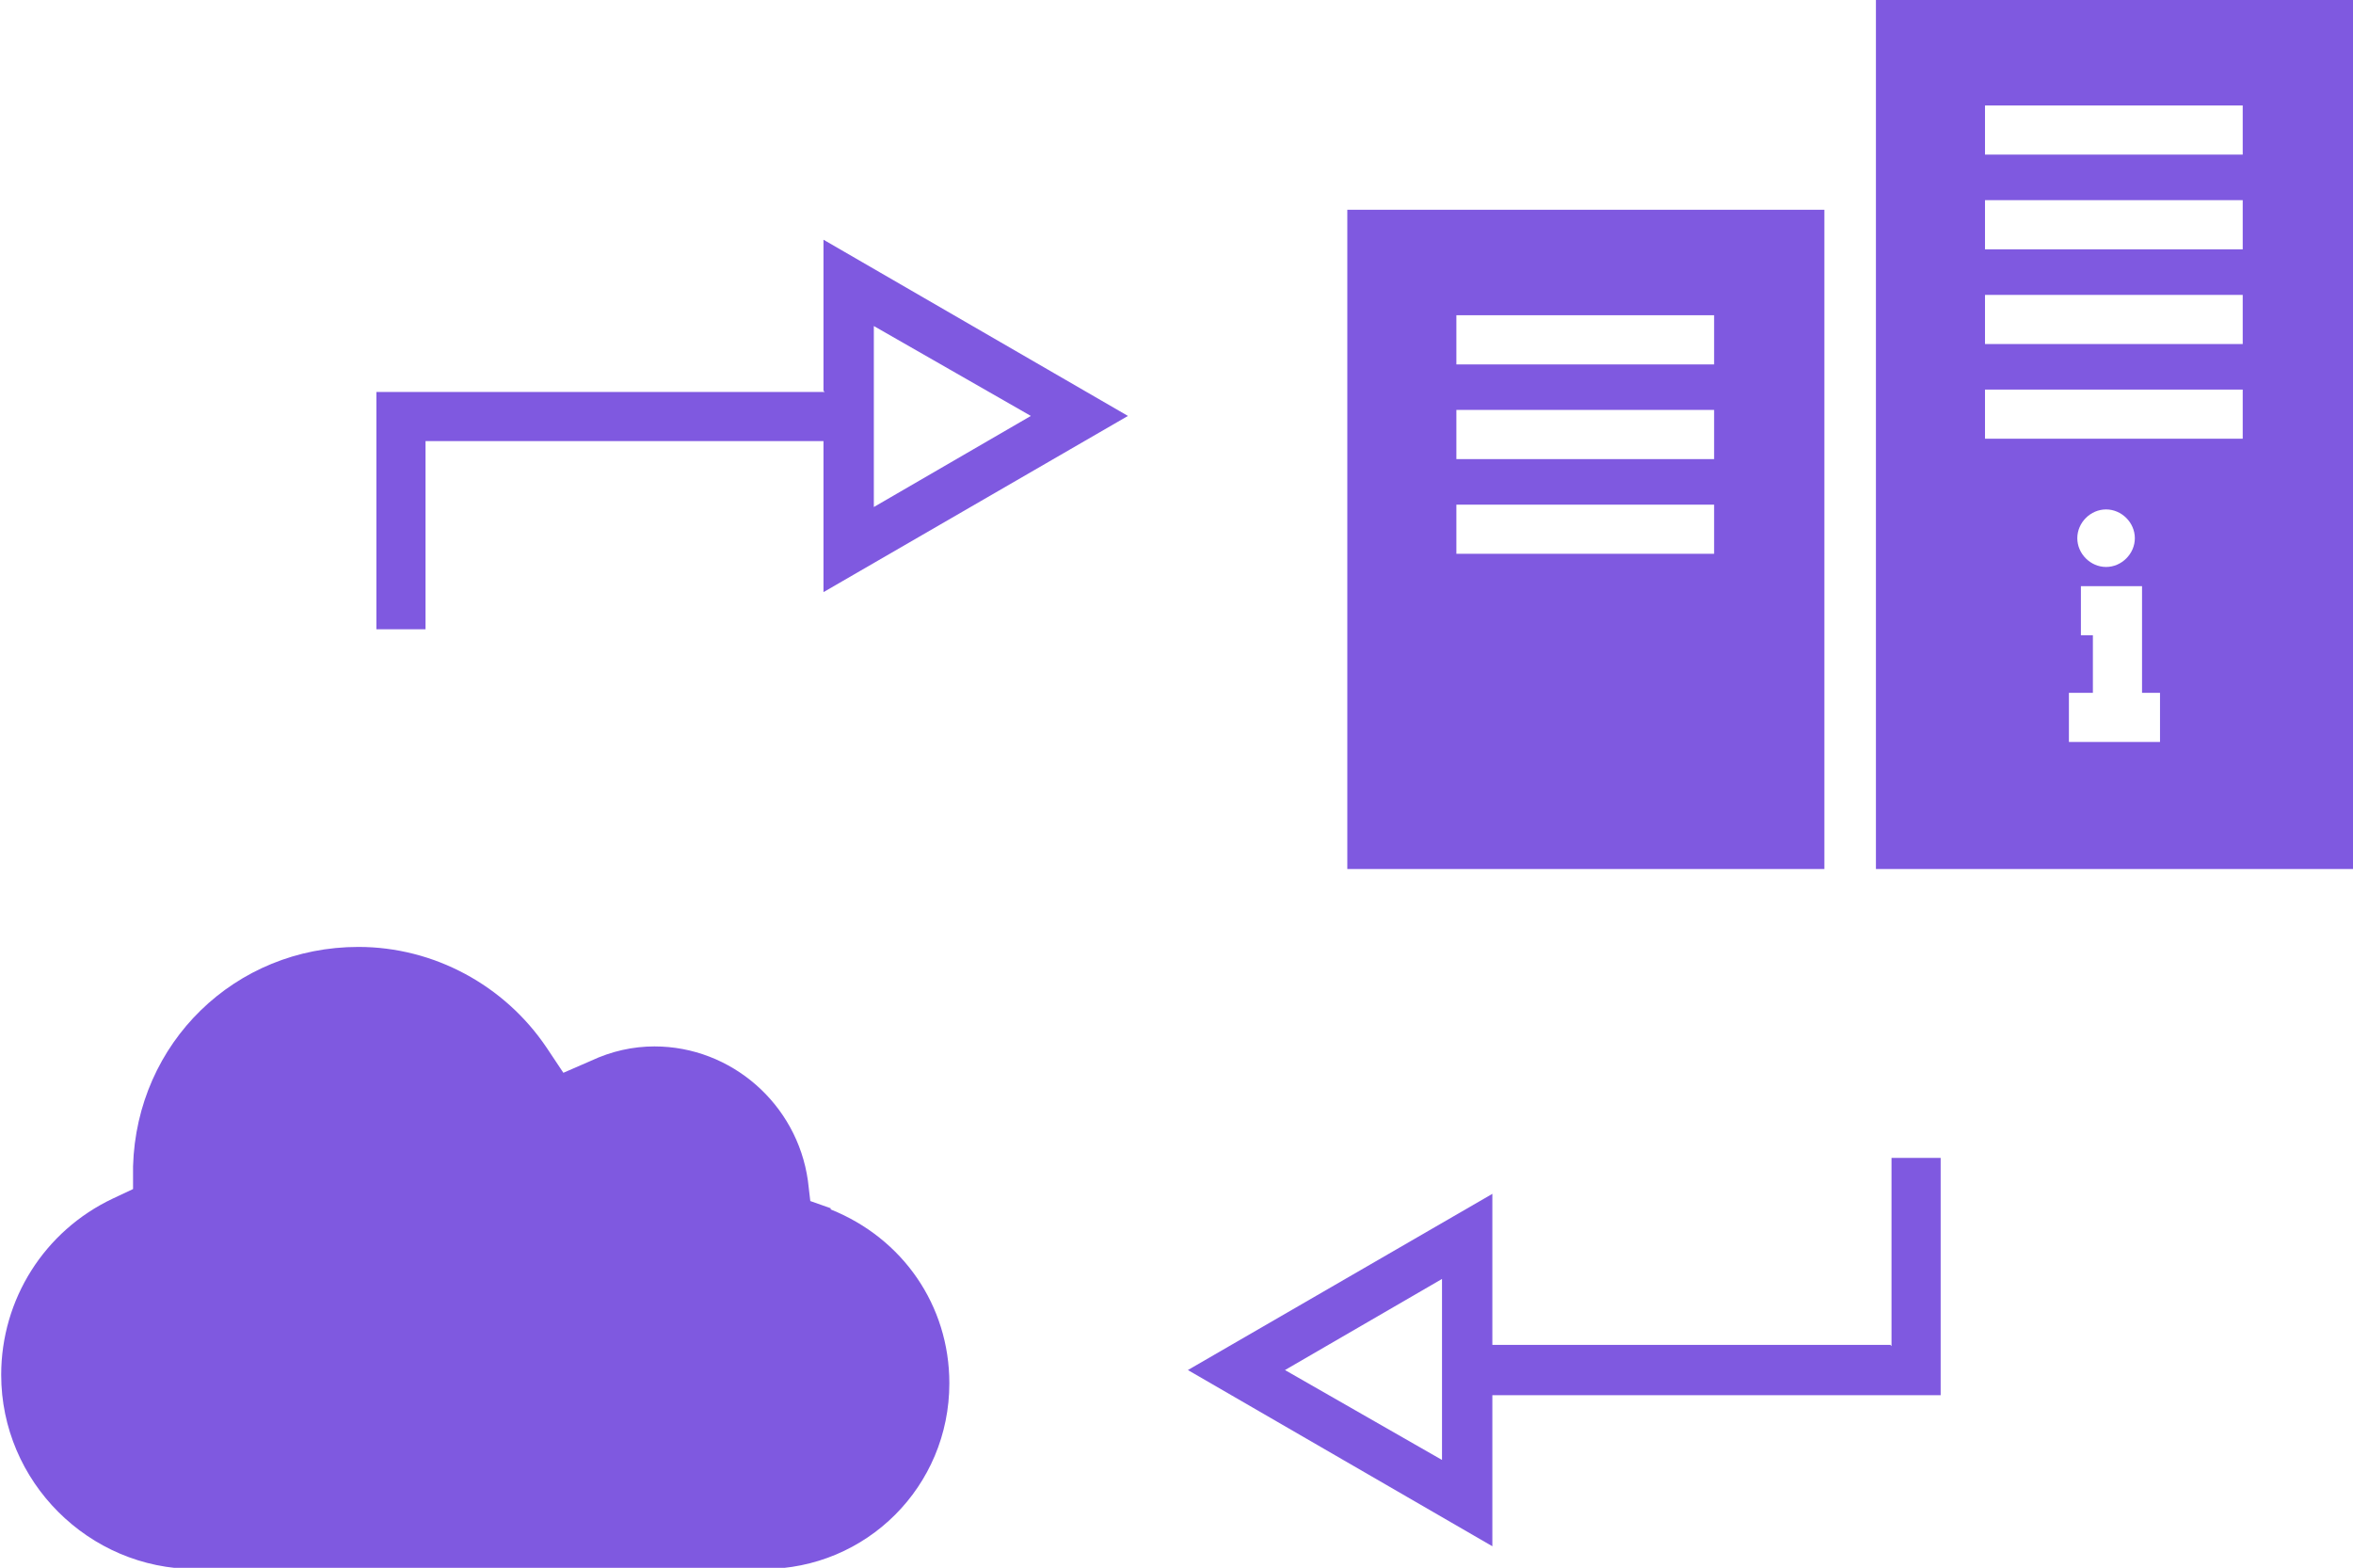 <?xml version="1.0" encoding="UTF-8"?><svg id="Layer_2" xmlns="http://www.w3.org/2000/svg" viewBox="0 0 19.63 13.08"><defs><style>.cls-1{fill:#7f59e0;}</style></defs><g id="Layer_1-2"><g><path class="cls-1" d="M15.77,11.22h-3.32v-1.26l-2.54,1.47,2.54,1.47v-1.26h3.74v-1.98h-.41v1.57Zm-3.74,.96l-1.31-.75,1.31-.76v1.51Z"/><path class="cls-1" d="M6.93,10.08l-.17-.06-.02-.17c-.09-.64-.64-1.12-1.28-1.12-.18,0-.36,.04-.53,.12l-.23,.1-.14-.21c-.35-.52-.94-.84-1.57-.84-1.03,0-1.85,.8-1.88,1.83v.19s-.17,.08-.17,.08c-.57,.27-.93,.84-.93,1.47,0,.89,.73,1.62,1.62,1.62H6.37c.86,0,1.55-.69,1.55-1.55,0-.65-.39-1.21-.99-1.45Z"/><path class="cls-1" d="M15.22,1.75h-3.98V7.25h3.98V1.75Zm-.92,2.87h-2.15v-.41h2.15v.41Zm0-.79h-2.15v-.41h2.15v.41Zm0-.79h-2.15v-.41h2.15v.41Z"/><path class="cls-1" d="M15.65,0V7.25h3.98V0h-3.98Zm2.37,6.19h-.76v-.41h.2v-.48h-.1v-.41h.51v.89h.15v.41Zm-.69-1.7c0-.13,.11-.24,.24-.24s.24,.11,.24,.24-.11,.24-.24,.24-.24-.11-.24-.24Zm1.38-.83h-2.15v-.41h2.15v.41Zm0-.79h-2.15v-.41h2.15v.41Zm0-.79h-2.15v-.41h2.15v.41Zm0-.79h-2.15v-.41h2.15v.41Z"/><path class="cls-1" d="M6.88,3.27H3.14v1.98h.41v-1.57h3.32v1.26s2.54-1.47,2.54-1.47l-2.54-1.47v1.26Zm.41-.55l1.31,.75-1.31,.76v-1.51Z"/></g></g></svg>